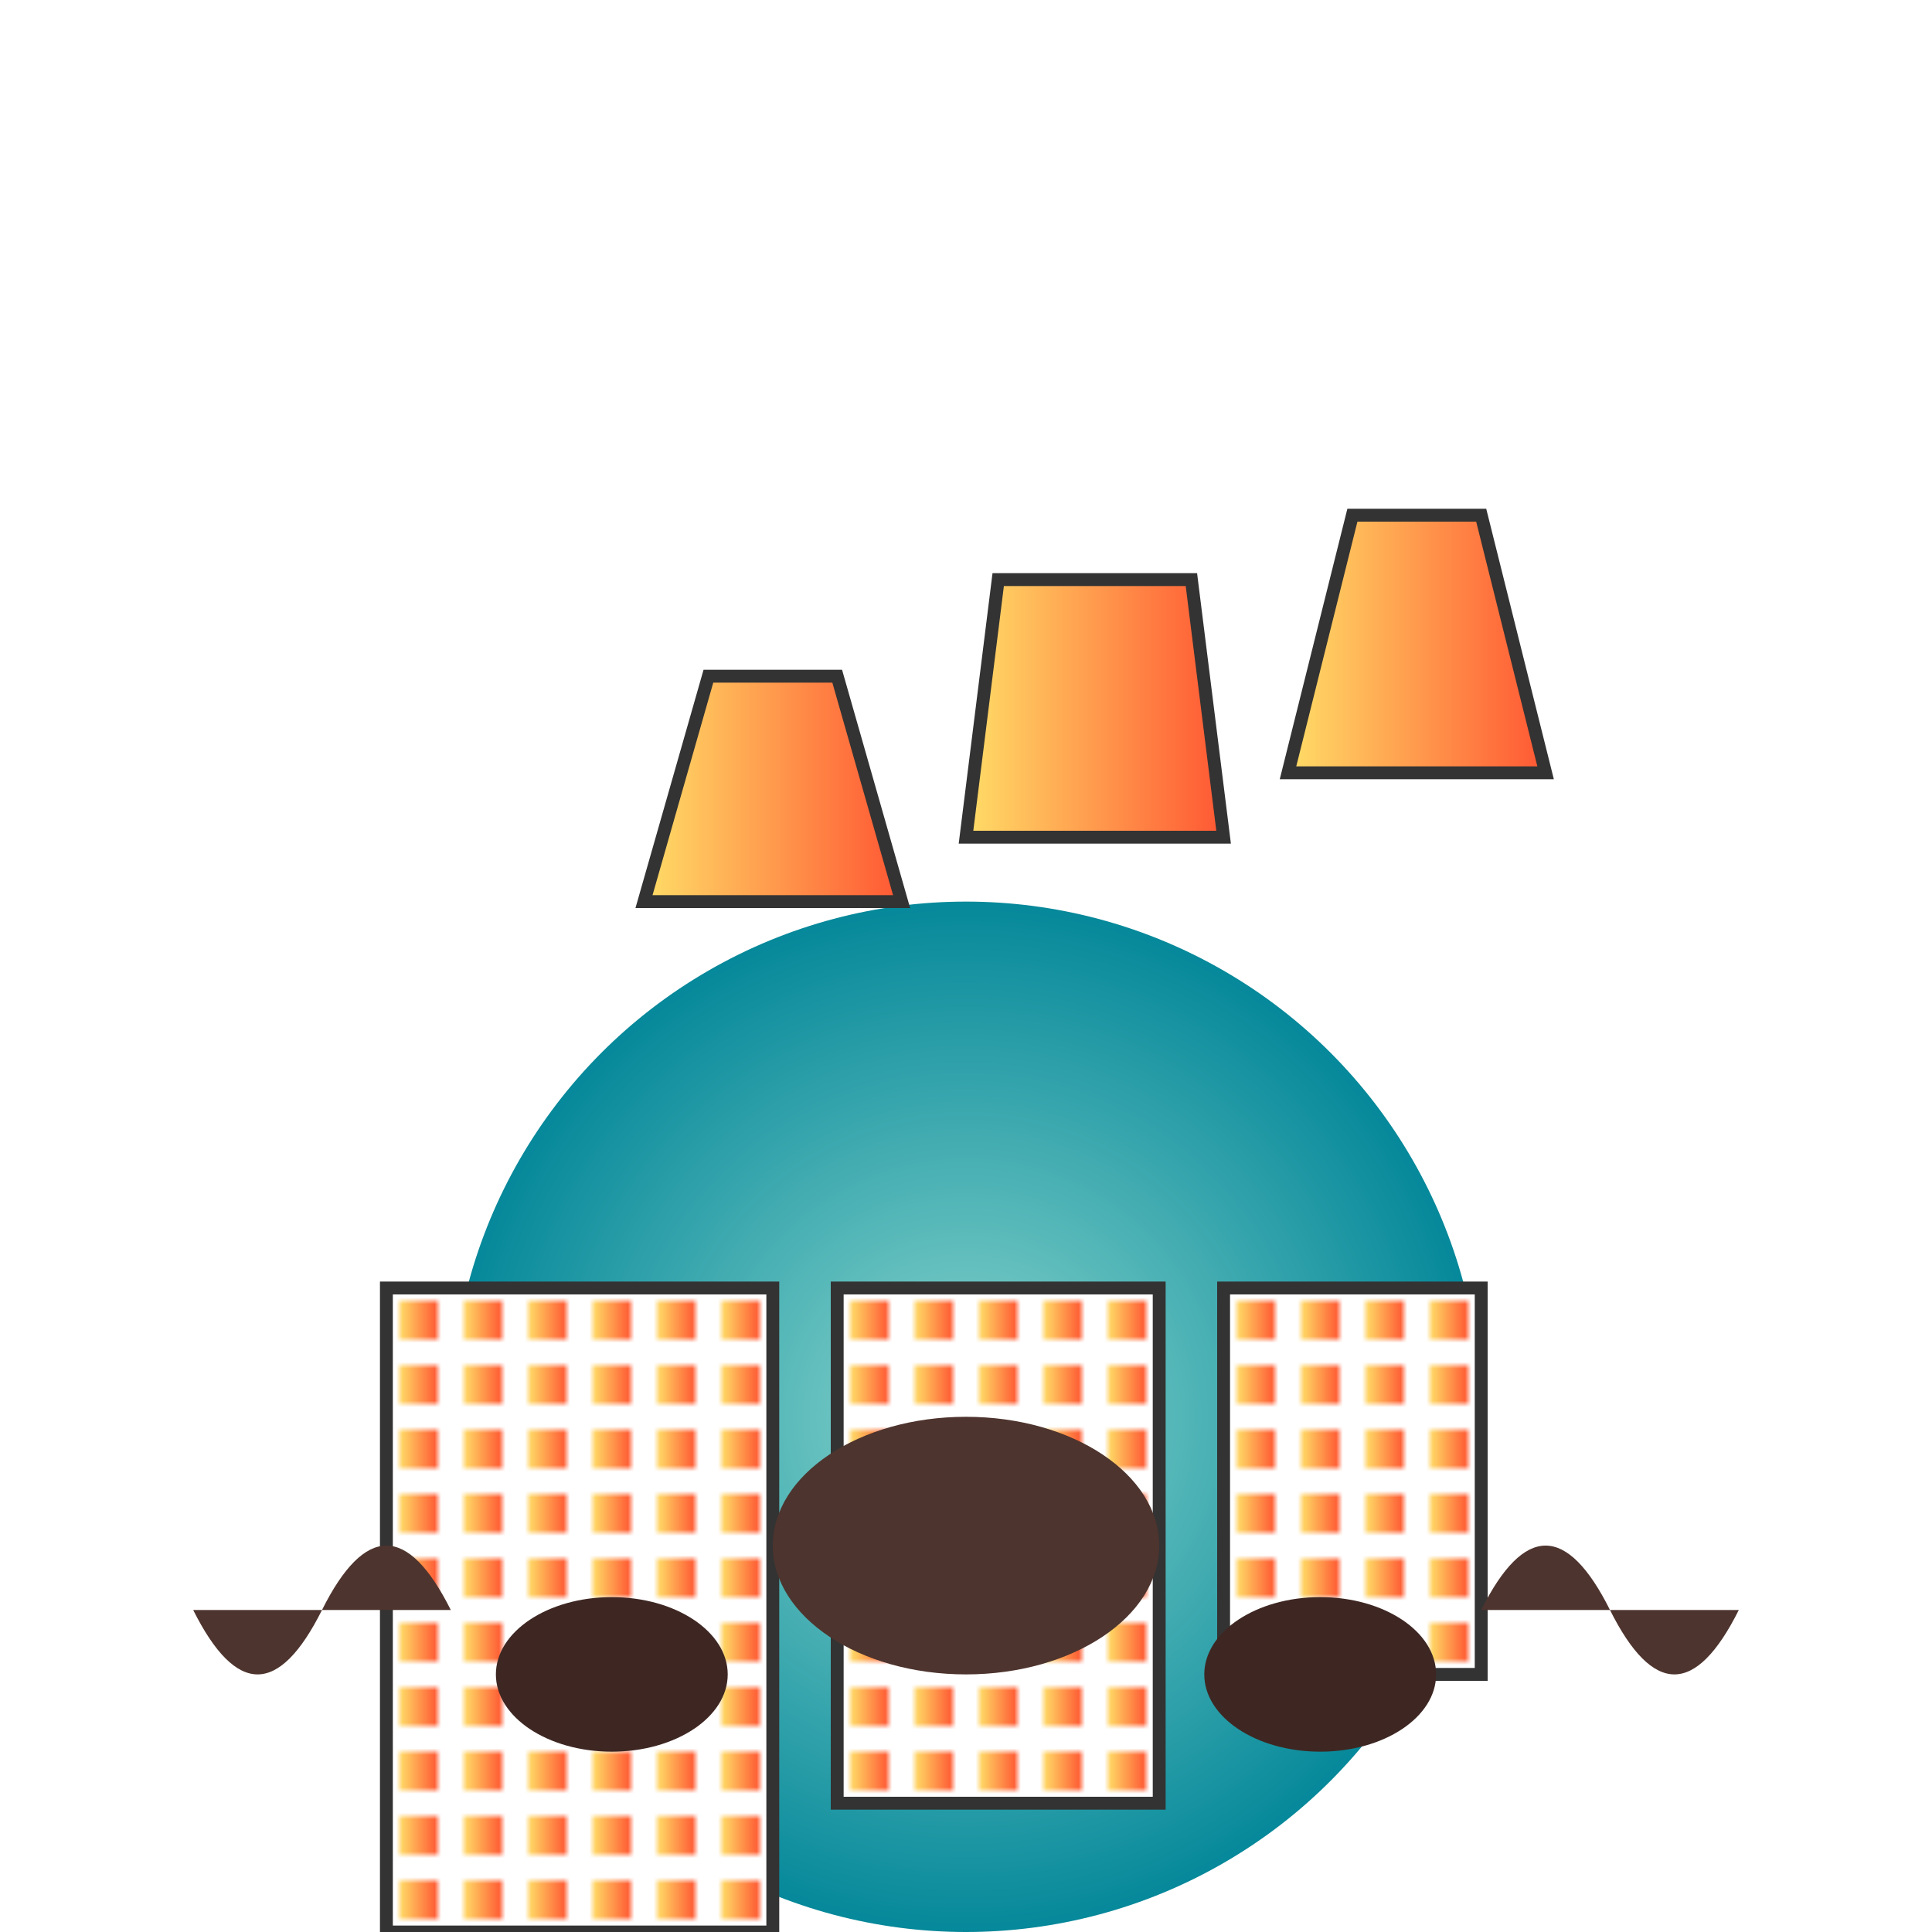 <svg viewBox="0 0 300 300" xmlns="http://www.w3.org/2000/svg">
  <defs>
    <radialGradient id="turtleShell" cx="50%" cy="50%" r="50%">
      <stop offset="0%" style="stop-color: #8ad6cc; stop-opacity: 1;" />
      <stop offset="100%" style="stop-color: #05889a; stop-opacity: 1;" />
    </radialGradient>
    <linearGradient id="cityGradient" x1="0%" y1="0%" x2="100%" y2="0%">
      <stop offset="0%" style="stop-color: #ffdd67; stop-opacity: 1;" />
      <stop offset="100%" style="stop-color: #ff5733; stop-opacity: 1;" />
    </linearGradient>
    <pattern id="buildingPattern" width="10" height="10" patternUnits="userSpaceOnUse">
      <rect width="10" height="10" fill="#fff" />
      <rect x="2" y="2" width="6" height="6" fill="url(#cityGradient)" />
    </pattern>
  </defs>
  <circle cx="150" cy="220" r="80" fill="url(#turtleShell)" />
  <g transform="translate(100, 140)">
    <path d="M0,0 L40,0 L30,-35 L10,-35 Z" fill="url(#cityGradient)" stroke="#333" stroke-width="2"/>
    <path d="M50,-10 L90,-10 L85,-50 L55,-50 Z" fill="url(#cityGradient)" stroke="#333" stroke-width="2"/>
    <path d="M100,-20 L140,-20 L130,-60 L110,-60 Z" fill="url(#cityGradient)" stroke="#333" stroke-width="2"/>
  </g>
  <g transform="translate(60, 200)">
    <rect x="0" y="0" width="60" height="100" fill="url(#buildingPattern)" stroke="#333" stroke-width="2"/>
    <rect x="70" y="0" width="50" height="80" fill="url(#buildingPattern)" stroke="#333" stroke-width="2"/>
    <rect x="130" y="0" width="40" height="60" fill="url(#buildingPattern)" stroke="#333" stroke-width="2"/>
  </g>
  <ellipse cx="150" cy="240" rx="30" ry="20" fill="#4e342e" />
  <path d="M230,250 Q240,230 250,250 T270,250" fill="#4e342e" />
  <path d="M30,250 Q40,270 50,250 T70,250" fill="#4e342e" />
  <ellipse cx="95" cy="260" rx="18" ry="12" fill="#3e2723" />
  <ellipse cx="205" cy="260" rx="18" ry="12" fill="#3e2723" />
</svg>